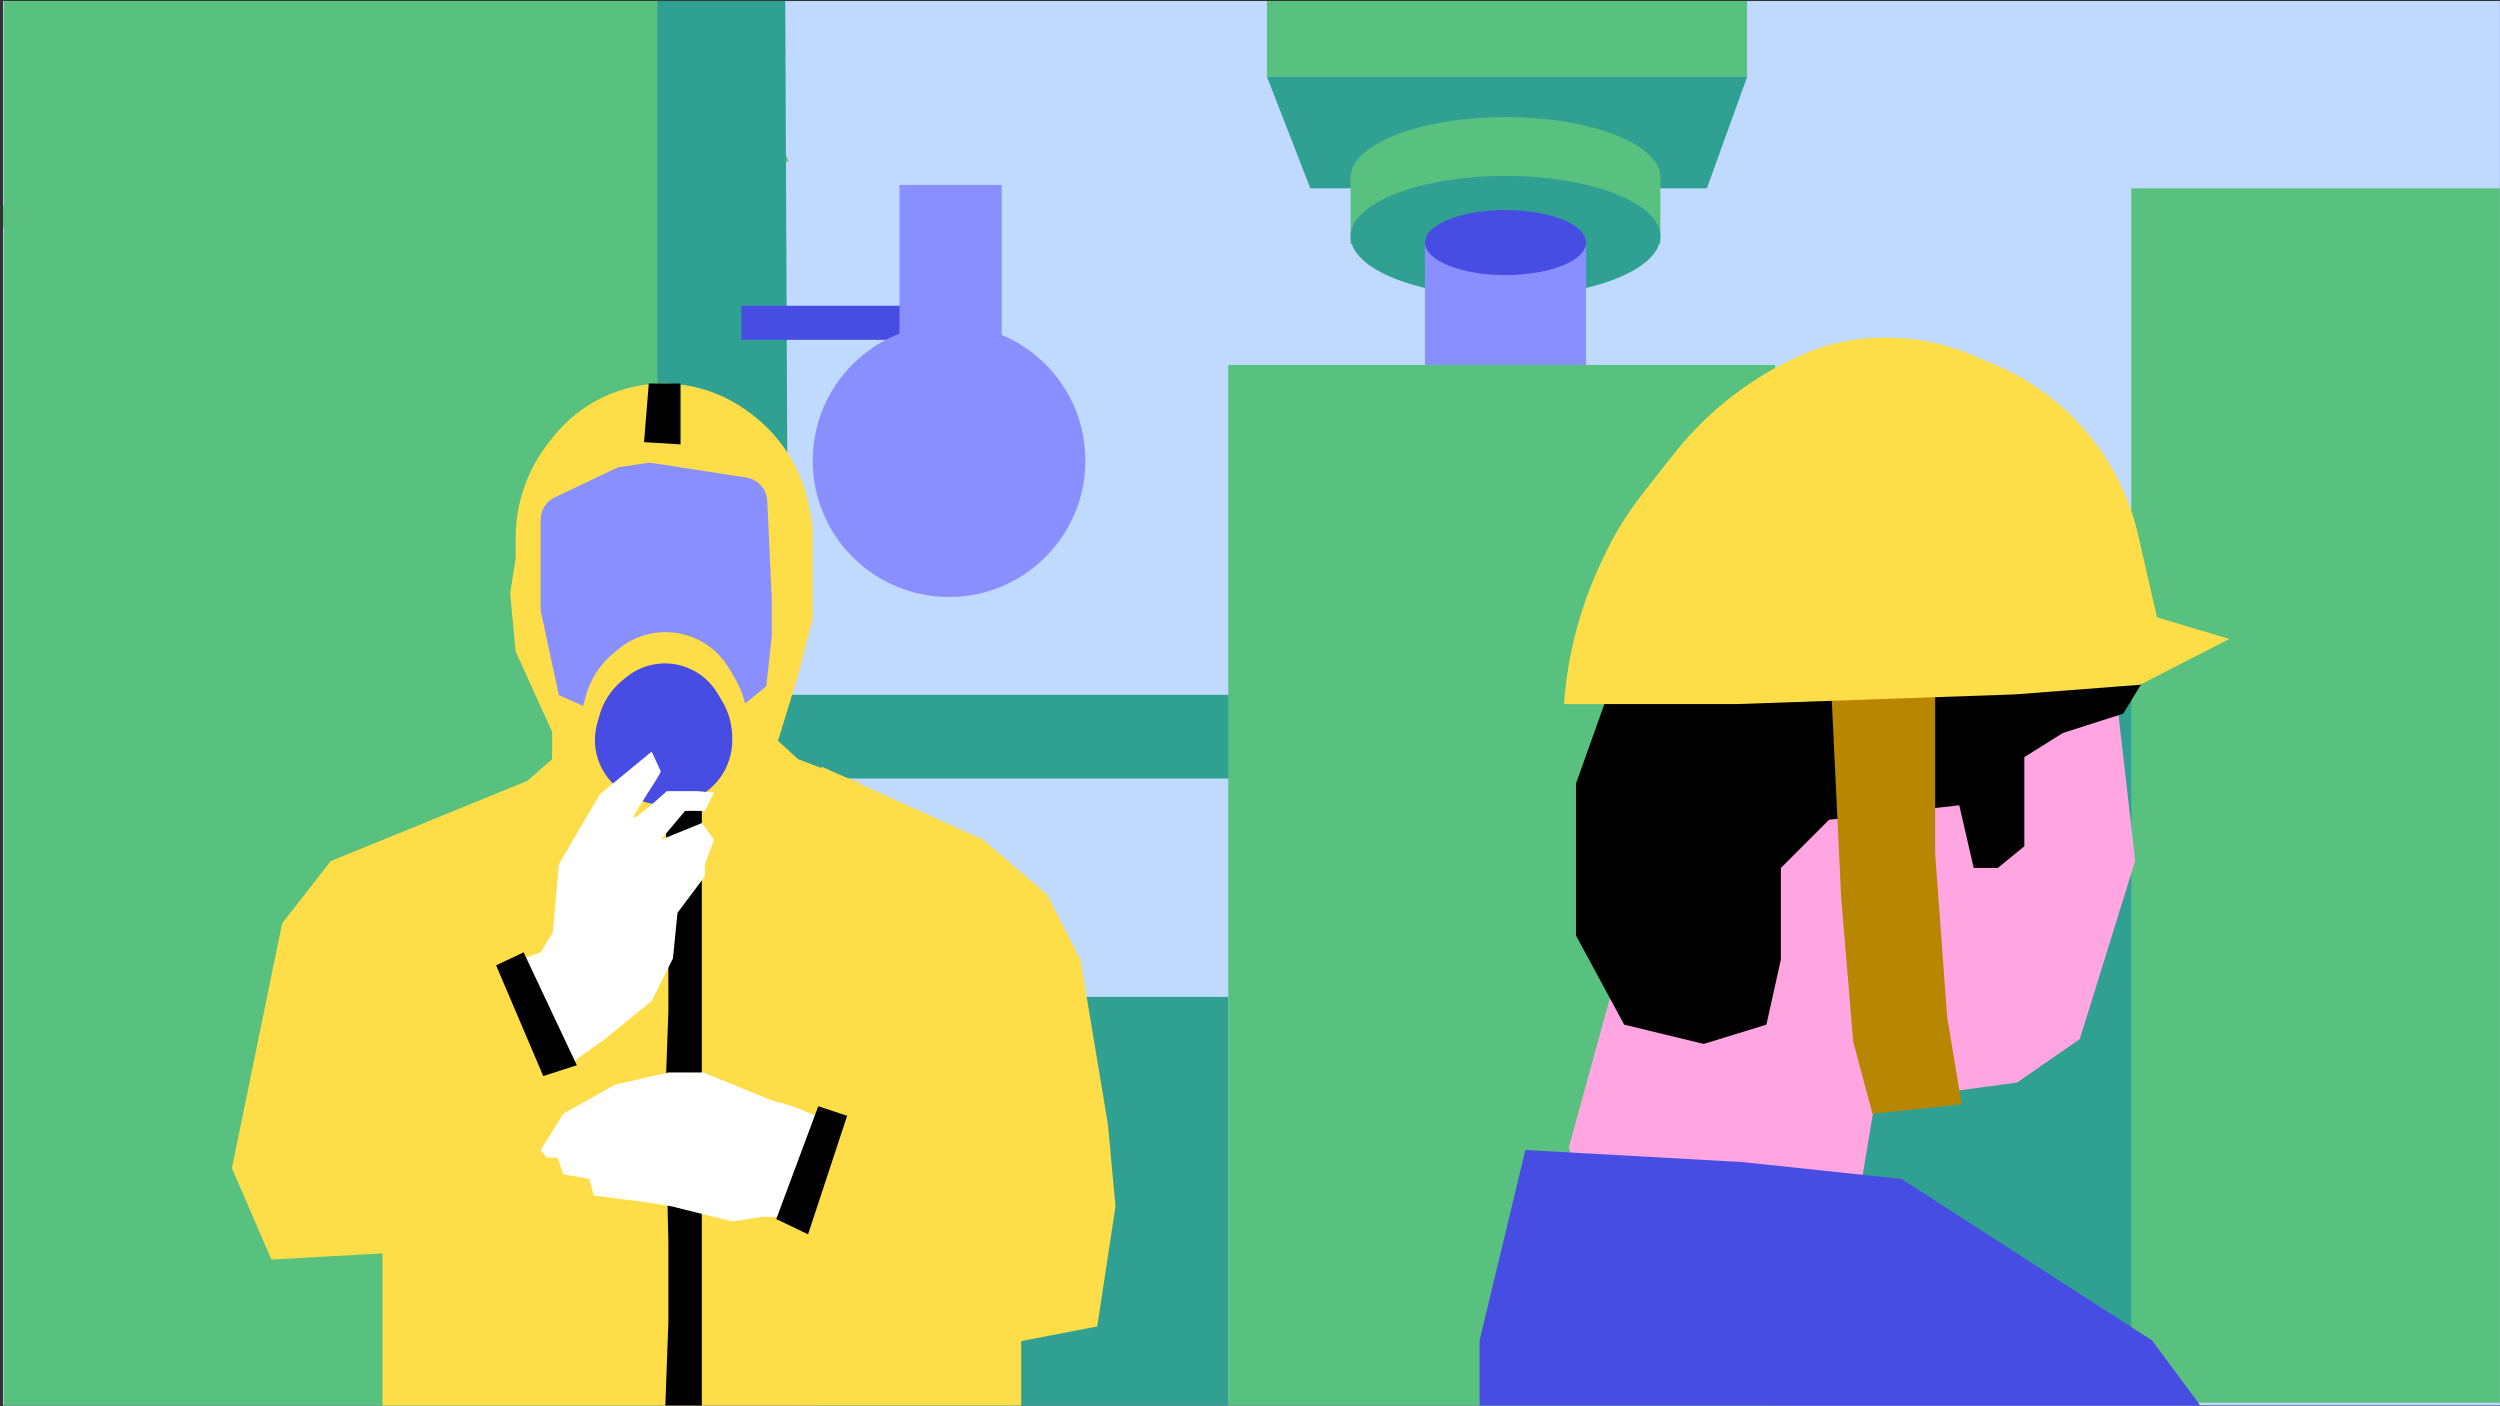 <svg width="807" height="454" viewBox="0 0 807 454" fill="none" xmlns="http://www.w3.org/2000/svg">
<rect x="0" y="0" width="807" height="454" fill="#333333" stroke="none"/>
<rect x="0.977" y="0.328" width="806" height="453.375" fill="#C0D9FF"/>
<path d="M502.975 361.797C502.72 361.87 507.335 382.039 508.975 384.908C510.191 387.036 516.086 388.911 516.086 391.352C516.086 393.727 507.913 393.921 508.975 391.797" stroke="white" stroke-width="3" stroke-linecap="round"/>
<path d="M1.981 45.797H251.981L210.981 66.797H1.981V45.797Z" fill="#474DE2"/>
<path d="M252.977 48.797L211.977 69.797H0.977" stroke="#59C17F" stroke-width="7"/>
<path d="M253.48 0.297H211.98L208.48 452.797H255.48L253.48 0.297Z" fill="#30A093"/>
<path d="M212.227 0.297H1.227V453.704H212.227V0.297Z" fill="#59C17F"/>
<path d="M232.479 224.297H399.479V251.297H232.479V224.297Z" fill="#30A093"/>
<rect x="396.477" y="117.797" width="176.5" height="335.907" fill="#59C17F"/>
<rect x="563.475" y="209.797" width="131" height="243" fill="#30A093"/>
<rect x="687.984" y="60.797" width="118.992" height="392" fill="#59C17F"/>
<rect x="408.977" y="0.332" width="155" height="24.465" fill="#59C17F"/>
<path d="M408.98 24.797H563.98L550.98 60.797H422.98L408.98 24.797Z" fill="#30A093"/>
<rect x="239.352" y="98.7" width="83" height="11" fill="#474DE2"/>
<circle cx="306.352" cy="148.7" r="44" fill="#8A8FFF"/>
<rect x="290.352" y="59.7" width="33" height="65" fill="#8A8FFF"/>
<ellipse cx="485.974" cy="57.297" rx="50" ry="19.5" fill="#59C17F"/>
<path d="M232.479 192.797V224.297H247.479V203.297L232.479 192.797Z" fill="#474DE2"/>
<rect x="262.977" y="321.796" width="133.5" height="131.908" fill="#30A093"/>
<rect x="435.974" y="56.797" width="100" height="22" fill="#59C17F"/>
<ellipse cx="485.974" cy="76.297" rx="50" ry="19.5" fill="#30A093"/>
<rect x="459.981" y="76.797" width="52" height="41" fill="#8A8FFF"/>
<ellipse cx="485.981" cy="78.297" rx="26" ry="10.5" fill="#474DE2"/>
<path d="M521.174 316.751L506.389 370.442L521.174 407.792L563.193 421.021L598.986 393.008L605.211 355.658L651.121 349.433L671.352 335.426L689.249 277.845L683.802 230.379L671.352 200.81L613.771 179.801C591.983 186.026 547.786 198.943 545.296 200.81C542.806 202.678 528.177 227.007 521.174 238.939V277.845V316.751Z" fill="#FFA5E2"/>
<path d="M492.386 371.223L477.602 432.695V453.704H710.262L694.699 432.695L613.774 380.56L562.418 375.113L492.386 371.223Z" fill="#474DE2"/>
<path d="M685.359 230.379L693.918 216.373L685.359 181.357L658.902 160.348H616.883L578.755 166.573L539.071 188.36L520.396 220.264L508.724 252.945V301.967L524.286 330.758L549.964 336.983L570.196 330.758L574.865 309.748V280.179L590.427 264.617L632.446 259.948L637.115 280.179H644.896L653.455 273.176V244.386L665.906 236.604L685.359 230.379Z" fill="black"/>
<path d="M594.319 289.518L591.207 224.155L624.666 221.043V275.512L628.557 328.425L633.225 356.437L604.435 359.55L598.21 336.206L594.319 289.518Z" fill="#B98600"/>
<path d="M560.861 227.268H504.835L505.108 224.355C506.473 209.804 510.32 195.595 516.483 182.343L517.63 179.878C521.02 172.589 525.241 165.716 530.207 159.395L540.228 146.641C551.218 132.653 565.499 121.601 581.797 114.471C590.056 110.858 598.974 108.992 607.989 108.992H608.986C618.309 108.992 627.538 110.852 636.134 114.462L643.871 117.712C655.786 122.716 666.29 130.57 674.459 140.584C682.142 150.002 687.546 161.067 690.248 172.918L696.255 199.255L719.599 206.258L690.808 221.043L650.345 224.155L560.861 227.268Z" fill="#FDDE49"/>
<path d="M123.465 453.704V400.686L221.648 292.686L329.648 400.686V453.704H123.465Z" fill="#FDDE49"/>
<path d="M166.456 180.308V173.654C166.456 162.341 170.304 151.366 177.368 142.53L178.677 140.892C187.308 130.096 200.38 123.811 214.202 123.811C223.328 123.811 232.243 126.556 239.788 131.69L240.665 132.287C251.508 139.665 258.935 151.087 261.279 163.991L262.319 169.715V199.729L257.614 217.973L251.145 239.16L257.614 245.045L277.611 252.696V258.581C262.908 281.729 232.443 328.026 228.208 328.026C222.915 328.026 195.274 327.437 192.333 328.026C189.98 328.497 169.004 284.279 158.81 262.112L178.218 245.045V236.217L166.456 210.323L164.691 191.49L166.456 180.308Z" fill="#FDDE49"/>
<path d="M181.387 247.52L106.769 277.956L91.059 298.083L74.859 377.12L87.623 406.575L131.805 404.12L189.242 337.356L251.096 389.393L293.806 424.248L328.66 433.084L354.188 428.175L360.079 389.393L357.624 362.884L348.788 309.865L337.988 288.756L317.37 271.083L265.333 247.52L223.605 309.865H202.496L181.387 247.52Z" fill="#FDDE49"/>
<path d="M215.753 300.539L214.771 259.303L226.553 261.757V298.085V326.558V353.558H214.771L215.753 326.558V300.539Z" fill="black"/>
<path d="M180.393 224.391L174.517 197.045V167.771C174.517 164.684 176.293 161.873 179.081 160.547L199.554 150.809L209.77 149.336L240.905 154.153C244.667 154.736 247.498 157.889 247.673 161.692L249.136 193.554V205.191L247.373 221.5L240.79 226.9L208.007 227.882H188.263L180.393 224.391Z" fill="#8A8FFF"/>
<path d="M199.555 209.592L197.933 210.946C193.611 214.555 190.509 219.411 189.05 224.849L188.141 228.241C186.934 232.743 187.027 237.496 188.409 241.947C190.261 247.914 194.308 252.956 199.733 256.055L201.064 256.816C207.168 260.303 214.377 261.313 221.204 259.637L221.96 259.451C227.964 257.977 233.224 254.36 236.749 249.281C239.696 245.034 241.275 239.989 241.275 234.82V233.707C241.275 228.538 239.89 223.464 237.264 219.013L235.354 215.775C232.71 211.293 228.671 207.799 223.854 205.828C215.682 202.484 206.332 203.932 199.555 209.592Z" fill="#FDDE49"/>
<path d="M202.108 218.638L200.844 219.677C197.248 222.637 194.66 226.64 193.437 231.133L192.739 233.699C191.741 237.367 191.818 241.244 192.96 244.87C194.474 249.675 197.76 253.725 202.15 256.197L203.356 256.876C208.367 259.697 214.261 260.514 219.851 259.162L220.637 258.972C225.488 257.798 229.748 254.901 232.622 250.819C235.064 247.351 236.375 243.213 236.375 238.972V238.164C236.375 233.981 235.24 229.876 233.091 226.286L231.566 223.738C229.358 220.049 226.005 217.183 222.018 215.575C215.321 212.874 207.683 214.049 202.108 218.638Z" fill="#474DE2"/>
<path d="M174.518 326.557L169.118 311.83V309.375L174.518 307.412L178.445 301.03L180.409 278.939L193.664 256.357L210.355 242.611L213.3 248.993C212.973 250.466 204.856 262.15 204.464 263.721C204.071 265.291 211.5 258.811 215.264 255.375H221.155H225.082L230.482 255.866L227.537 261.757H221.155L213.3 271.084L226.555 265.684L230.482 271.084L227.537 278.939V282.866L218.7 294.648L217.227 309.375L210.355 323.121L194.646 335.884L189.736 339.321L184.336 343.248L174.518 326.557Z" fill="white"/>
<path d="M215.753 400.684L214.771 359.447L226.553 361.902V398.229V426.702V453.702H214.771L215.753 426.702V400.684Z" fill="black"/>
<path d="M209.433 123.811H219.678V143.447L207.896 142.733L209.433 123.811Z" fill="black"/>
<path d="M160.142 311.597L169.024 307.412L186.202 343.864L175.363 347.352L160.142 311.597Z" fill="black"/>
<path d="M181.881 359.448L174.517 371.23L176.481 373.684H179.917L181.881 379.084L190.226 380.557L191.699 385.957L207.408 387.921L216.735 389.394L236.372 394.303L245.699 392.83H251.099L261.899 371.23L265.336 360.921L255.517 356.993L248.645 355.03L227.045 346.193H215.754L198.572 350.121L181.881 359.448Z" fill="white"/>
<path d="M264.133 357.096L273.457 360.17L260.84 398.441L250.575 393.514L264.133 357.096Z" fill="black"/>
</svg>